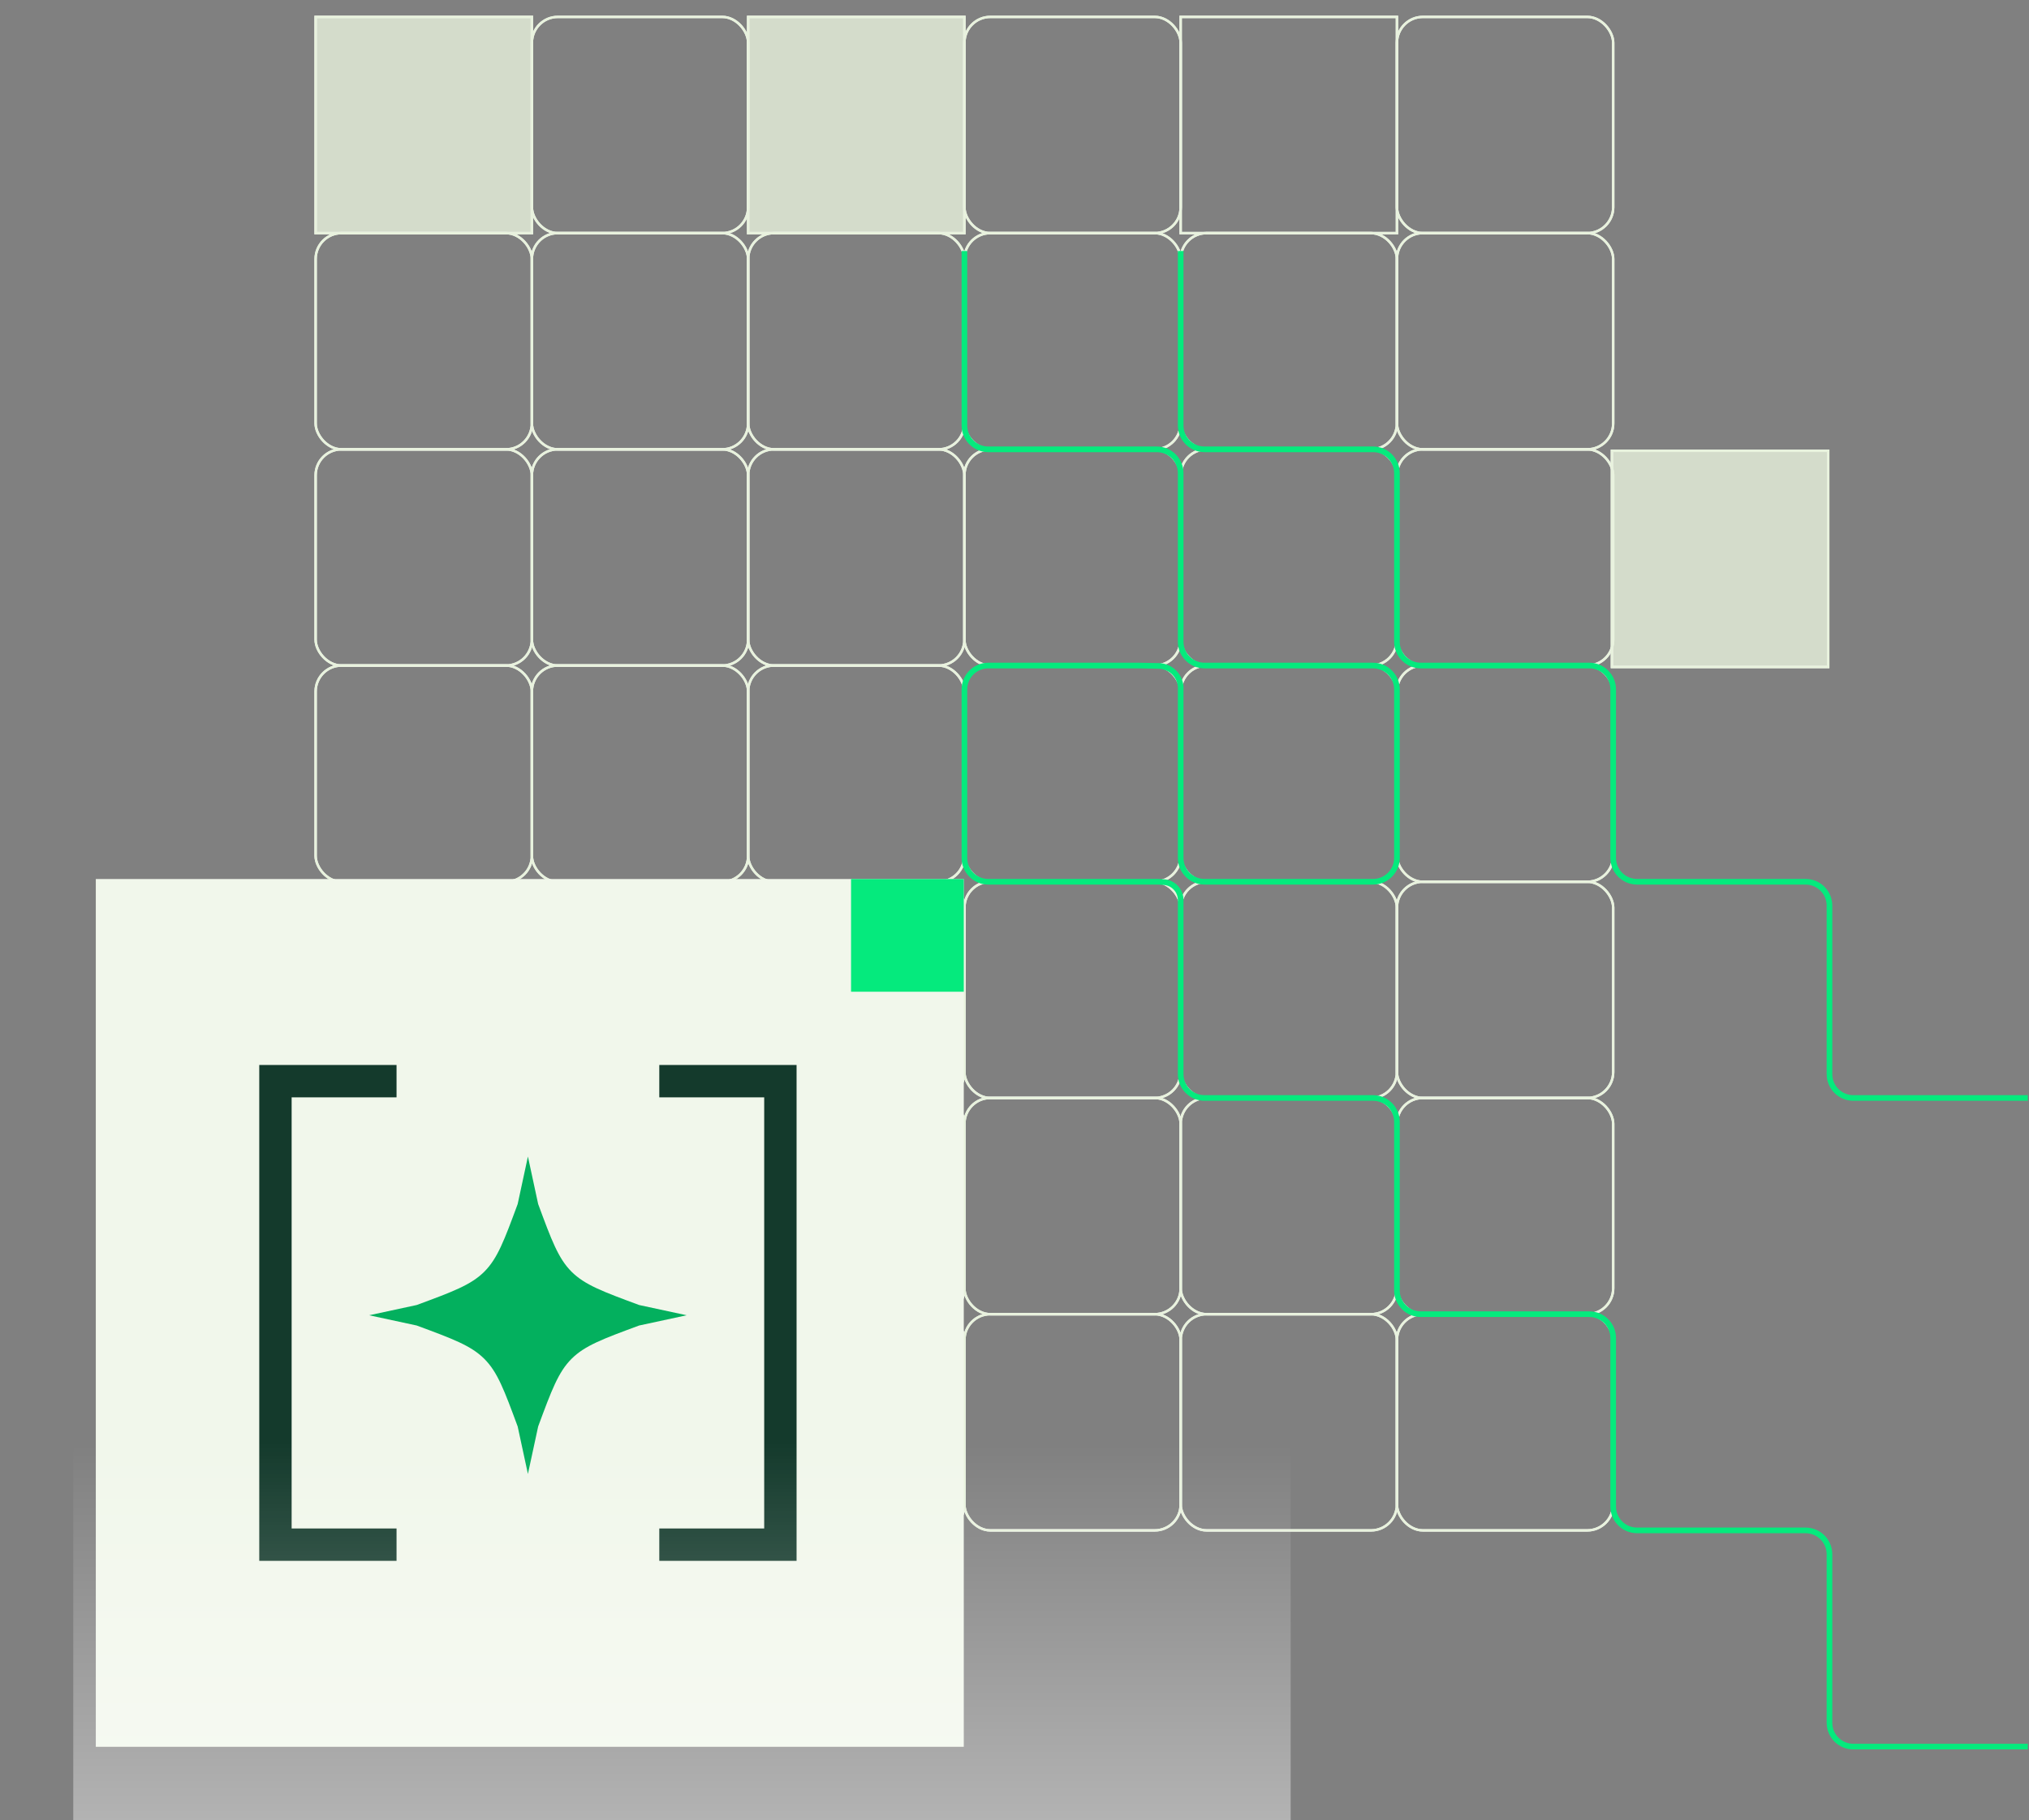 <svg width="360" height="323" viewBox="0 0 360 323" fill="none" xmlns="http://www.w3.org/2000/svg">
<rect x="0" y="0" width="360" height="323" fill="#808080" stroke="none"/>
<g clip-path="url(#clip0_629_3185)">
<rect x="56" y="3" width="38.371" height="38.371" fill="#E8F2DD" fill-opacity="0.8"/>
<rect x="56" y="3" width="38.371" height="38.371" stroke="#F0F0F0" stroke-width="0.431"/>
<rect x="56" y="3" width="38.371" height="38.371" stroke="#E8F2DD" stroke-width="0.431"/>
<rect x="94.371" y="3" width="38.371" height="38.371" rx="4.598" stroke="#F0F0F0" stroke-width="0.431"/>
<rect x="94.371" y="3" width="38.371" height="38.371" rx="4.598" stroke="#E8F2DD" stroke-width="0.431"/>
<rect x="132.742" y="3" width="38.371" height="38.371" fill="#E8F2DD" fill-opacity="0.8"/>
<rect x="132.742" y="3" width="38.371" height="38.371" stroke="#F0F0F0" stroke-width="0.431"/>
<rect x="132.742" y="3" width="38.371" height="38.371" stroke="#E8F2DD" stroke-width="0.431"/>
<rect x="171.113" y="3" width="38.371" height="38.371" rx="4.598" stroke="#F0F0F0" stroke-width="0.431"/>
<rect x="171.113" y="3" width="38.371" height="38.371" rx="4.598" stroke="#E8F2DD" stroke-width="0.431"/>
<rect x="209.484" y="3" width="38.371" height="38.371" stroke="#F0F0F0" stroke-width="0.431"/>
<rect x="209.484" y="3" width="38.371" height="38.371" stroke="#E8F2DD" stroke-width="0.431"/>
<rect x="247.855" y="3" width="38.371" height="38.371" rx="4.598" stroke="#F0F0F0" stroke-width="0.431"/>
<rect x="247.855" y="3" width="38.371" height="38.371" rx="4.598" stroke="#E8F2DD" stroke-width="0.431"/>
<rect x="56" y="41.371" width="38.371" height="38.371" rx="4.598" stroke="#F0F0F0" stroke-width="0.431"/>
<rect x="56" y="41.371" width="38.371" height="38.371" rx="4.598" stroke="#E8F2DD" stroke-width="0.431"/>
<rect x="94.371" y="41.371" width="38.371" height="38.371" rx="4.598" stroke="#F0F0F0" stroke-width="0.431"/>
<rect x="94.371" y="41.371" width="38.371" height="38.371" rx="4.598" stroke="#E8F2DD" stroke-width="0.431"/>
<rect x="132.742" y="41.371" width="38.371" height="38.371" rx="4.598" stroke="#F0F0F0" stroke-width="0.431"/>
<rect x="132.742" y="41.371" width="38.371" height="38.371" rx="4.598" stroke="#E8F2DD" stroke-width="0.431"/>
<rect x="171.113" y="41.371" width="38.371" height="38.371" rx="4.598" stroke="#F0F0F0" stroke-width="0.431"/>
<rect x="171.113" y="41.371" width="38.371" height="38.371" rx="4.598" stroke="#E8F2DD" stroke-width="0.431"/>
<rect x="209.484" y="41.371" width="38.371" height="38.371" rx="4.598" stroke="#F0F0F0" stroke-width="0.431"/>
<rect x="209.484" y="41.371" width="38.371" height="38.371" rx="4.598" stroke="#E8F2DD" stroke-width="0.431"/>
<rect x="247.855" y="41.371" width="38.371" height="38.371" rx="4.598" stroke="#F0F0F0" stroke-width="0.431"/>
<rect x="247.855" y="41.371" width="38.371" height="38.371" rx="4.598" stroke="#E8F2DD" stroke-width="0.431"/>
<rect x="56" y="79.742" width="38.371" height="38.371" rx="4.598" stroke="#F0F0F0" stroke-width="0.431"/>
<rect x="56" y="79.742" width="38.371" height="38.371" rx="4.598" stroke="#E8F2DD" stroke-width="0.431"/>
<rect x="94.371" y="79.742" width="38.371" height="38.371" rx="4.598" stroke="#F0F0F0" stroke-width="0.431"/>
<rect x="94.371" y="79.742" width="38.371" height="38.371" rx="4.598" stroke="#E8F2DD" stroke-width="0.431"/>
<rect x="132.742" y="79.742" width="38.371" height="38.371" rx="4.598" stroke="#F0F0F0" stroke-width="0.431"/>
<rect x="132.742" y="79.742" width="38.371" height="38.371" rx="4.598" stroke="#E8F2DD" stroke-width="0.431"/>
<rect x="171.113" y="79.742" width="38.371" height="38.371" rx="4.598" stroke="#F0F0F0" stroke-width="0.431"/>
<rect x="171.113" y="79.742" width="38.371" height="38.371" rx="4.598" stroke="#E8F2DD" stroke-width="0.431"/>
<rect x="209.484" y="79.742" width="38.371" height="38.371" rx="4.598" stroke="#F0F0F0" stroke-width="0.431"/>
<rect x="209.484" y="79.742" width="38.371" height="38.371" rx="4.598" stroke="#E8F2DD" stroke-width="0.431"/>
<rect x="247.855" y="79.742" width="38.371" height="38.371" rx="4.598" stroke="#F0F0F0" stroke-width="0.431"/>
<rect x="247.855" y="79.742" width="38.371" height="38.371" rx="4.598" stroke="#E8F2DD" stroke-width="0.431"/>
<rect x="56" y="118.113" width="38.371" height="38.371" rx="4.598" stroke="#F0F0F0" stroke-width="0.431"/>
<rect x="56" y="118.113" width="38.371" height="38.371" rx="4.598" stroke="#E8F2DD" stroke-width="0.431"/>
<rect x="94.371" y="118.113" width="38.371" height="38.371" rx="4.598" stroke="#F0F0F0" stroke-width="0.431"/>
<rect x="94.371" y="118.113" width="38.371" height="38.371" rx="4.598" stroke="#E8F2DD" stroke-width="0.431"/>
<rect x="132.742" y="118.113" width="38.371" height="38.371" rx="4.598" stroke="#F0F0F0" stroke-width="0.431"/>
<rect x="132.742" y="118.113" width="38.371" height="38.371" rx="4.598" stroke="#E8F2DD" stroke-width="0.431"/>
<rect x="171.113" y="118.113" width="38.371" height="38.371" rx="4.598" stroke="#F0F0F0" stroke-width="0.431"/>
<rect x="171.113" y="118.113" width="38.371" height="38.371" rx="4.598" stroke="#E8F2DD" stroke-width="0.431"/>
<rect x="209.484" y="118.113" width="38.371" height="38.371" rx="4.598" stroke="#F0F0F0" stroke-width="0.431"/>
<rect x="209.484" y="118.113" width="38.371" height="38.371" rx="4.598" stroke="#E8F2DD" stroke-width="0.431"/>
<rect x="247.855" y="118.113" width="38.371" height="38.371" rx="4.598" stroke="#F0F0F0" stroke-width="0.431"/>
<rect x="247.855" y="118.113" width="38.371" height="38.371" rx="4.598" stroke="#E8F2DD" stroke-width="0.431"/>
<rect x="56" y="156.484" width="38.371" height="38.371" rx="4.598" stroke="#F0F0F0" stroke-width="0.431"/>
<rect x="56" y="156.484" width="38.371" height="38.371" rx="4.598" stroke="#E8F2DD" stroke-width="0.431"/>
<rect x="94.371" y="156.484" width="38.371" height="38.371" rx="4.598" stroke="#F0F0F0" stroke-width="0.431"/>
<rect x="94.371" y="156.484" width="38.371" height="38.371" rx="4.598" stroke="#E8F2DD" stroke-width="0.431"/>
<rect x="132.742" y="156.484" width="38.371" height="38.371" rx="4.598" stroke="#F0F0F0" stroke-width="0.431"/>
<rect x="132.742" y="156.484" width="38.371" height="38.371" rx="4.598" stroke="#E8F2DD" stroke-width="0.431"/>
<rect x="171.113" y="156.484" width="38.371" height="38.371" rx="4.598" stroke="#F0F0F0" stroke-width="0.431"/>
<rect x="171.113" y="156.484" width="38.371" height="38.371" rx="4.598" stroke="#E8F2DD" stroke-width="0.431"/>
<rect x="209.484" y="156.484" width="38.371" height="38.371" rx="4.598" stroke="#F0F0F0" stroke-width="0.431"/>
<rect x="209.484" y="156.484" width="38.371" height="38.371" rx="4.598" stroke="#E8F2DD" stroke-width="0.431"/>
<rect x="247.855" y="156.484" width="38.371" height="38.371" rx="4.598" stroke="#F0F0F0" stroke-width="0.431"/>
<rect x="247.855" y="156.484" width="38.371" height="38.371" rx="4.598" stroke="#E8F2DD" stroke-width="0.431"/>
<rect x="56" y="194.855" width="38.371" height="38.371" rx="4.598" stroke="#F0F0F0" stroke-width="0.431"/>
<rect x="56" y="194.855" width="38.371" height="38.371" rx="4.598" stroke="#E8F2DD" stroke-width="0.431"/>
<rect x="94.371" y="194.855" width="38.371" height="38.371" rx="4.598" stroke="#F0F0F0" stroke-width="0.431"/>
<rect x="94.371" y="194.855" width="38.371" height="38.371" rx="4.598" stroke="#E8F2DD" stroke-width="0.431"/>
<rect x="132.742" y="194.855" width="38.371" height="38.371" rx="4.598" stroke="#F0F0F0" stroke-width="0.431"/>
<rect x="132.742" y="194.855" width="38.371" height="38.371" rx="4.598" stroke="#E8F2DD" stroke-width="0.431"/>
<rect x="171.113" y="194.855" width="38.371" height="38.371" rx="4.598" stroke="#F0F0F0" stroke-width="0.431"/>
<rect x="171.113" y="194.855" width="38.371" height="38.371" rx="4.598" stroke="#E8F2DD" stroke-width="0.431"/>
<rect x="209.484" y="194.855" width="38.371" height="38.371" rx="4.598" stroke="#F0F0F0" stroke-width="0.431"/>
<rect x="209.484" y="194.855" width="38.371" height="38.371" rx="4.598" stroke="#E8F2DD" stroke-width="0.431"/>
<rect x="247.855" y="194.855" width="38.371" height="38.371" rx="4.598" stroke="#F0F0F0" stroke-width="0.431"/>
<rect x="247.855" y="194.855" width="38.371" height="38.371" rx="4.598" stroke="#E8F2DD" stroke-width="0.431"/>
<rect x="56" y="233.226" width="38.371" height="38.371" rx="4.598" stroke="#F0F0F0" stroke-width="0.431"/>
<rect x="56" y="233.226" width="38.371" height="38.371" rx="4.598" stroke="#E8F2DD" stroke-width="0.431"/>
<rect x="94.371" y="233.226" width="38.371" height="38.371" rx="4.598" stroke="#F0F0F0" stroke-width="0.431"/>
<rect x="94.371" y="233.226" width="38.371" height="38.371" rx="4.598" stroke="#E8F2DD" stroke-width="0.431"/>
<rect x="132.742" y="233.226" width="38.371" height="38.371" rx="4.598" stroke="#F0F0F0" stroke-width="0.431"/>
<rect x="132.742" y="233.226" width="38.371" height="38.371" rx="4.598" stroke="#E8F2DD" stroke-width="0.431"/>
<rect x="171.113" y="233.226" width="38.371" height="38.371" rx="4.598" stroke="#F0F0F0" stroke-width="0.431"/>
<rect x="171.113" y="233.226" width="38.371" height="38.371" rx="4.598" stroke="#E8F2DD" stroke-width="0.431"/>
<rect x="209.484" y="233.226" width="38.371" height="38.371" rx="4.598" stroke="#F0F0F0" stroke-width="0.431"/>
<rect x="209.484" y="233.226" width="38.371" height="38.371" rx="4.598" stroke="#E8F2DD" stroke-width="0.431"/>
<rect x="247.855" y="233.226" width="38.371" height="38.371" rx="4.598" stroke="#F0F0F0" stroke-width="0.431"/>
<rect x="247.855" y="233.226" width="38.371" height="38.371" rx="4.598" stroke="#E8F2DD" stroke-width="0.431"/>
<rect x="17" y="156" width="154" height="154" fill="#F1F7EB"/>
<rect x="17" y="254" width="56" height="56" fill="white" fill-opacity="0.01"/>
<path d="M116.977 189V194.744H135.59V271.256H116.977V277H141.334V189H116.977Z" fill="#143A2C"/>
<path d="M70.357 277L70.357 271.256L51.744 271.256L51.744 194.744L70.357 194.744L70.357 189L46 189L46 277L70.357 277Z" fill="#143A2C"/>
<path d="M93.667 205.25L91.85 213.679C89.47 220.115 88.28 223.333 85.931 225.682C83.583 228.03 80.365 229.22 73.929 231.6L65.499 233.417L73.929 235.234C80.365 237.614 83.583 238.807 85.931 241.152C88.28 243.497 89.47 246.719 91.85 253.155L93.667 261.584L95.484 253.155C97.864 246.719 99.057 243.501 101.402 241.152C103.747 238.804 106.969 237.614 113.405 235.234L121.834 233.417L113.405 231.6C106.969 229.22 103.751 228.03 101.402 225.682C99.054 223.333 97.864 220.115 95.484 213.679L93.667 205.25Z" fill="#03B05E"/>
<rect x="151" y="156" width="20" height="20" fill="#05EA7D"/>
<path d="M209.484 44.547V75.508C209.484 77.847 211.379 79.742 213.718 79.742H243.621C245.959 79.742 247.855 81.638 247.855 83.976V113.879C247.855 116.218 249.751 118.113 252.089 118.113H281.992C284.33 118.113 286.226 120.009 286.226 122.347V152.25C286.226 154.589 288.122 156.484 290.46 156.484H320.363C322.701 156.484 324.597 158.38 324.597 160.718V190.621C324.597 192.96 326.493 194.855 328.831 194.855H359.792M171.113 44.547V75.508C171.113 77.847 173.008 79.742 175.347 79.742H205.25C207.588 79.742 209.484 81.638 209.484 83.976V113.879C209.484 116.218 211.379 118.113 213.718 118.113H243.621C245.959 118.113 247.855 120.009 247.855 122.347V152.25C247.855 154.589 245.959 156.484 243.621 156.484H213.718C211.379 156.484 209.484 154.589 209.484 152.25V121.818L209.447 121.568C209.163 119.65 207.535 118.218 205.597 118.181L202.074 118.113H175.347C173.008 118.113 171.113 120.009 171.113 122.347V152.25C171.113 154.589 173.008 156.484 175.347 156.484H205.514L206.52 156.551C208.188 156.662 209.484 158.048 209.484 159.72V162.968M209.484 159.66V190.621C209.484 192.96 211.379 194.855 213.718 194.855H243.621C245.959 194.855 247.855 196.751 247.855 199.089V228.992C247.855 231.331 249.751 233.226 252.089 233.226H281.992C284.33 233.226 286.226 235.122 286.226 237.46V267.363C286.226 269.702 288.122 271.597 290.46 271.597H320.363C322.701 271.597 324.597 273.493 324.597 275.831V305.734C324.597 308.073 326.493 309.968 328.831 309.968H359.792" stroke="#05EA7D"/>
<rect x="286" y="80" width="38.371" height="38.371" fill="#E8F2DD" fill-opacity="0.8"/>
<rect x="286" y="80" width="38.371" height="38.371" stroke="#F0F0F0" stroke-width="0.431"/>
<rect x="286" y="80" width="38.371" height="38.371" stroke="#E8F2DD" stroke-width="0.431"/>
<rect x="229" y="323" width="216" height="67" transform="rotate(180 229 323)" fill="url(#paint0_linear_629_3185)" fill-opacity="0.4"/>
</g>
<defs>
<linearGradient id="paint0_linear_629_3185" x1="337" y1="323" x2="337" y2="390" gradientUnits="userSpaceOnUse">
<stop stop-color="white"/>
<stop offset="1" stop-color="white" stop-opacity="0"/>
</linearGradient>
<clipPath id="clip0_629_3185">
<rect width="360" height="323" fill="white"/>
</clipPath>
</defs>
</svg>

